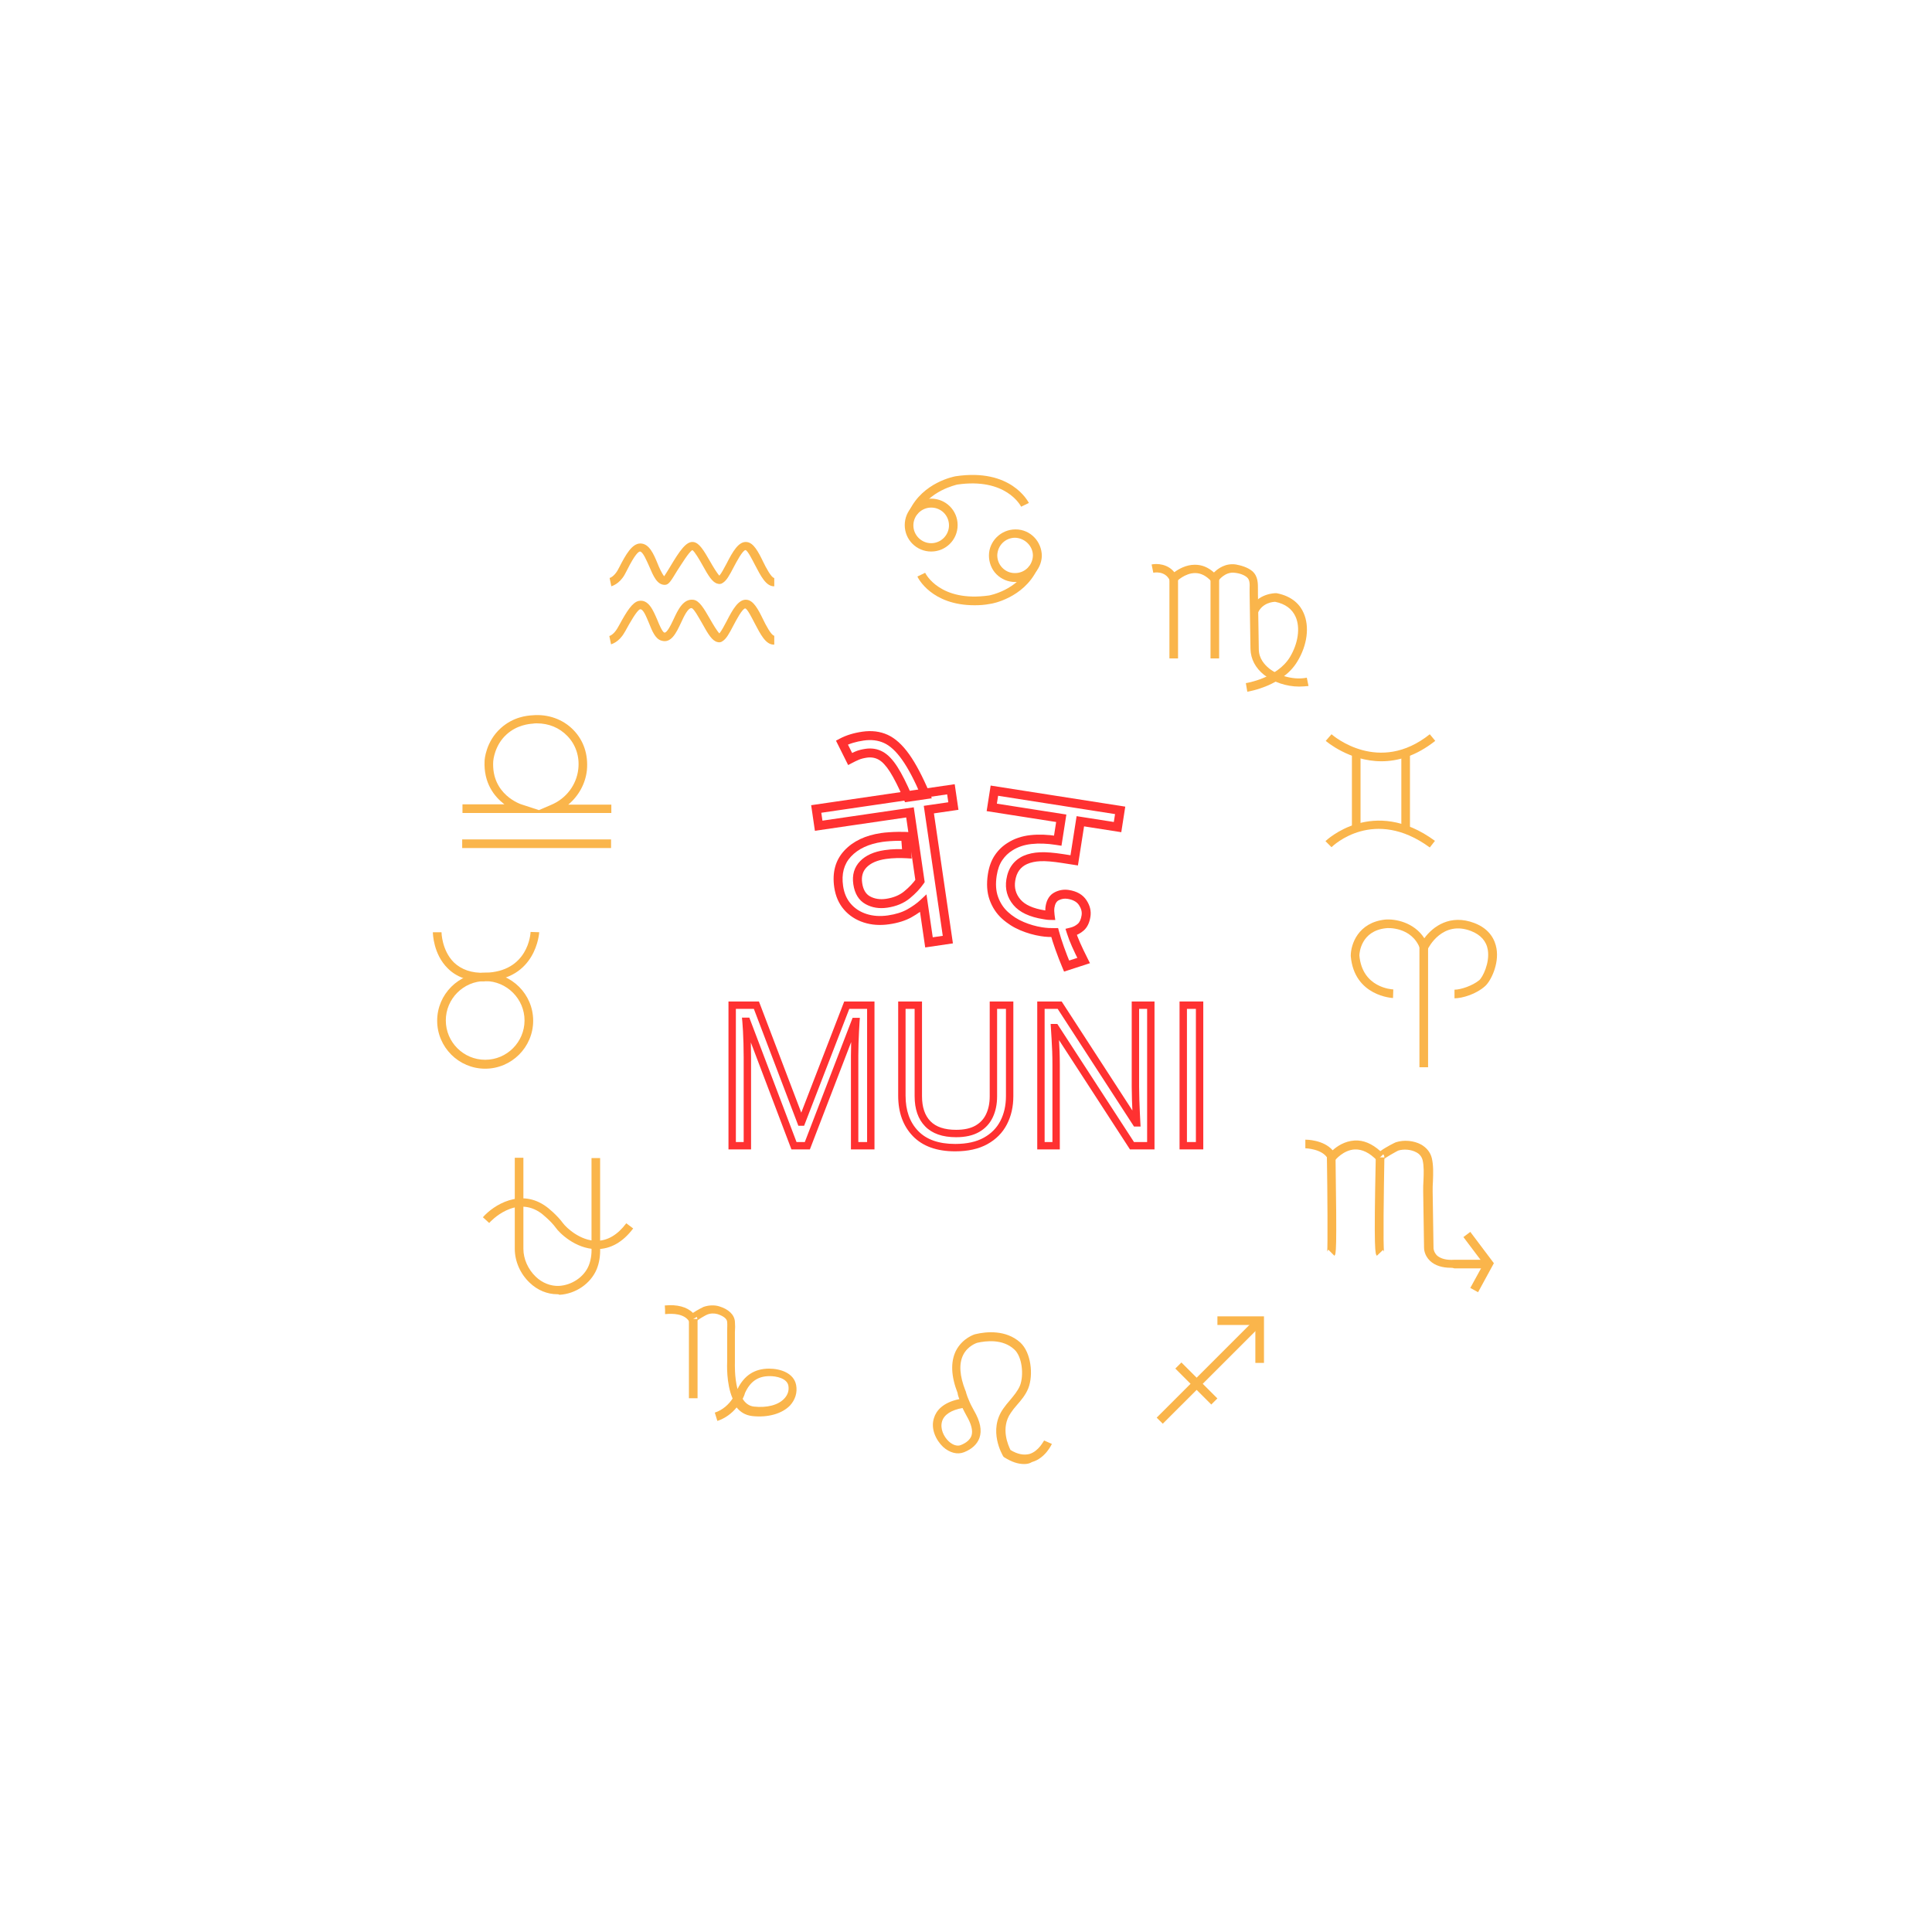 <svg xmlns="http://www.w3.org/2000/svg" xmlns:xlink="http://www.w3.org/1999/xlink" width="500" zoomAndPan="magnify" viewBox="0 0 375 375" height="500" preserveAspectRatio="xMidYMid meet" version="1.0"><defs><g/><clipPath id="1c40ab8f4a"><rect x="0" width="98" y="0" height="53"/></clipPath><clipPath id="7c1d79044a"><rect x="0" width="68" y="0" height="97"/></clipPath><clipPath id="5fd9636884"><path d="M 181 258 L 205 258 L 205 284.246 L 181 284.246 Z M 181 258 " clip-rule="nonzero"/></clipPath><clipPath id="48532c0ea3"><path d="M 84.02 188 L 104 188 L 104 208 L 84.02 208 Z M 84.02 188 " clip-rule="nonzero"/></clipPath><clipPath id="e8a7ed3d88"><path d="M 84.02 180 L 105 180 L 105 191 L 84.02 191 Z M 84.02 180 " clip-rule="nonzero"/></clipPath></defs><g transform="matrix(1, 0, 0, 1, 138, 181)"><g clip-path="url(#1c40ab8f4a)"><g fill="#ff3131" fill-opacity="1"><g transform="translate(0.382, 41.383)"><g><path d="M 15.059 0.254 L 5.898 -23.891 L 6.566 -24.145 L 6.566 -23.43 L 6.418 -23.43 L 6.418 -24.145 L 7.133 -24.215 C 7.184 -23.695 7.227 -23.059 7.266 -22.316 C 7.301 -21.578 7.332 -20.773 7.359 -19.902 C 7.383 -19.031 7.398 -18.145 7.398 -17.242 L 7.398 0.715 L 3.016 0.715 L 3.016 -27.996 L 8.93 -27.996 L 17.742 -4.844 L 17.074 -4.59 L 17.074 -5.309 L 17.203 -5.309 L 17.203 -4.59 L 16.535 -4.848 L 25.48 -27.996 L 31.355 -27.996 L 31.355 0.715 L 26.785 0.715 L 26.785 -17.465 C 26.785 -18.281 26.801 -19.102 26.824 -19.922 C 26.852 -20.742 26.883 -21.52 26.918 -22.25 C 26.957 -22.984 26.992 -23.617 27.031 -24.156 L 27.746 -24.109 L 27.746 -23.391 L 27.598 -23.391 L 27.598 -24.109 L 28.266 -23.852 L 18.816 0.715 L 15.234 0.715 Z M 16.398 -0.254 L 15.73 0 L 15.73 -0.715 L 18.324 -0.715 L 18.324 0 L 17.656 -0.258 L 27.105 -24.824 L 28.516 -24.824 L 28.461 -24.059 C 28.426 -23.527 28.387 -22.898 28.352 -22.176 C 28.312 -21.453 28.281 -20.688 28.258 -19.879 C 28.23 -19.07 28.219 -18.266 28.219 -17.465 L 28.219 0 L 27.504 0 L 27.504 -0.715 L 30.637 -0.715 L 30.637 0 L 29.922 0 L 29.922 -27.281 L 30.637 -27.281 L 30.637 -26.562 L 25.973 -26.562 L 25.973 -27.281 L 26.641 -27.02 L 17.695 -3.875 L 16.578 -3.875 L 7.766 -27.023 L 8.434 -27.281 L 8.434 -26.562 L 3.73 -26.562 L 3.73 -27.281 L 4.449 -27.281 L 4.449 0 L 3.73 0 L 3.73 -0.715 L 6.68 -0.715 L 6.68 0 L 5.965 0 L 5.965 -17.242 C 5.965 -18.129 5.949 -19.004 5.926 -19.859 C 5.902 -20.719 5.871 -21.516 5.832 -22.242 C 5.797 -22.965 5.754 -23.578 5.707 -24.074 L 5.629 -24.863 L 7.062 -24.863 Z M 16.398 -0.254 "/></g></g></g><g fill="#ff3131" fill-opacity="1"><g transform="translate(33.603, 41.383)"><g><path d="M 25.086 -27.281 L 25.086 -9.629 C 25.086 -7.582 24.672 -5.758 23.84 -4.148 C 22.996 -2.516 21.727 -1.23 20.031 -0.297 C 18.355 0.629 16.277 1.09 13.789 1.09 C 10.215 1.09 7.477 0.102 5.574 -1.871 C 3.684 -3.84 2.734 -6.449 2.734 -9.703 L 2.734 -27.996 L 7.359 -27.996 L 7.359 -9.609 C 7.359 -7.488 7.902 -5.871 8.992 -4.754 C 10.078 -3.641 11.738 -3.086 13.977 -3.086 C 15.516 -3.086 16.766 -3.355 17.719 -3.898 C 18.648 -4.426 19.344 -5.168 19.793 -6.121 C 20.266 -7.109 20.5 -8.27 20.5 -9.59 L 20.5 -27.996 L 25.086 -27.996 Z M 23.652 -27.281 L 24.367 -27.281 L 24.367 -26.562 L 21.215 -26.562 L 21.215 -27.281 L 21.934 -27.281 L 21.934 -9.59 C 21.934 -8.051 21.652 -6.691 21.09 -5.504 C 20.508 -4.281 19.621 -3.328 18.426 -2.652 C 17.25 -1.984 15.77 -1.652 13.977 -1.652 C 11.336 -1.652 9.332 -2.352 7.969 -3.754 C 6.605 -5.148 5.926 -7.102 5.926 -9.609 L 5.926 -27.281 L 6.645 -27.281 L 6.645 -26.562 L 3.453 -26.562 L 3.453 -27.281 L 4.168 -27.281 L 4.168 -9.703 C 4.168 -6.836 4.98 -4.555 6.609 -2.867 C 8.227 -1.184 10.621 -0.344 13.789 -0.344 C 16.031 -0.344 17.879 -0.746 19.34 -1.551 C 20.781 -2.344 21.855 -3.43 22.566 -4.809 C 23.289 -6.211 23.652 -7.816 23.652 -9.629 Z M 23.652 -27.281 "/></g></g></g><g fill="#ff3131" fill-opacity="1"><g transform="translate(60.312, 41.383)"><g><path d="M 25.059 0.715 L 21.012 0.715 L 5.93 -22.523 L 6.531 -22.914 L 6.531 -22.195 L 6.383 -22.195 L 6.383 -22.914 L 7.098 -22.957 L 7.227 -20.879 C 7.277 -20.094 7.316 -19.262 7.348 -18.375 C 7.379 -17.492 7.398 -16.59 7.398 -15.672 L 7.398 0.715 L 3.016 0.715 L 3.016 -27.996 L 7.758 -27.996 L 22.785 -4.832 L 22.188 -4.441 L 22.188 -5.156 L 22.316 -5.156 L 22.316 -4.441 L 21.602 -4.398 C 21.574 -4.84 21.543 -5.461 21.508 -6.266 C 21.469 -7.07 21.434 -7.938 21.402 -8.867 C 21.371 -9.801 21.355 -10.672 21.355 -11.477 L 21.355 -27.996 L 25.777 -27.996 L 25.777 0.715 Z M 25.059 -0.715 L 25.059 0 L 24.344 0 L 24.344 -27.281 L 25.059 -27.281 L 25.059 -26.562 L 22.074 -26.562 L 22.074 -27.281 L 22.789 -27.281 L 22.789 -11.477 C 22.789 -10.688 22.805 -9.832 22.836 -8.914 C 22.867 -7.992 22.902 -7.129 22.938 -6.332 C 22.977 -5.531 23.008 -4.914 23.031 -4.48 L 23.074 -3.723 L 21.797 -3.723 L 6.77 -26.891 L 7.371 -27.281 L 7.371 -26.562 L 3.73 -26.562 L 3.73 -27.281 L 4.449 -27.281 L 4.449 0 L 3.73 0 L 3.73 -0.715 L 6.68 -0.715 L 6.68 0 L 5.965 0 L 5.965 -15.672 C 5.965 -16.574 5.949 -17.457 5.918 -18.324 C 5.887 -19.195 5.848 -20.016 5.797 -20.789 L 5.617 -23.629 L 6.918 -23.629 L 22.004 -0.391 L 21.402 0 L 21.402 -0.715 Z M 25.059 -0.715 "/></g></g></g><g fill="#ff3131" fill-opacity="1"><g transform="translate(87.935, 41.383)"><g><path d="M 3.016 -27.996 L 7.621 -27.996 L 7.621 0.715 L 3.016 0.715 Z M 4.449 -26.562 L 4.449 -0.715 L 6.188 -0.715 L 6.188 -26.562 Z M 4.449 -26.562 "/></g></g></g></g></g><g transform="matrix(1, 0, 0, 1, 154, 136)"><g clip-path="url(#7c1d79044a)"><g fill="#ff3131" fill-opacity="1"><g transform="translate(8.594, 49.503)"><g><path d="M 22.582 -28.195 L 17.82 -27.5 L 17.695 -28.355 L 18.555 -28.484 L 22.367 -2.395 L 16.988 -1.605 L 15.758 -10.02 L 16.617 -10.148 L 17.207 -9.512 C 16.445 -8.801 15.492 -8.121 14.352 -7.477 C 13.18 -6.816 11.73 -6.355 10.004 -6.105 C 8.223 -5.844 6.57 -5.961 5.051 -6.453 C 3.508 -6.953 2.234 -7.785 1.227 -8.945 C 0.215 -10.109 -0.414 -11.555 -0.668 -13.277 C -1.09 -16.18 -0.434 -18.562 1.305 -20.426 C 2.996 -22.234 5.375 -23.363 8.445 -23.812 C 8.863 -23.875 9.383 -23.926 10.008 -23.969 C 10.629 -24.012 11.234 -24.035 11.824 -24.043 C 12.418 -24.047 12.883 -24.043 13.215 -24.027 L 13.977 -23.984 L 14.371 -18.855 L 13.375 -18.918 C 12.801 -18.953 12.152 -18.961 11.434 -18.949 C 10.723 -18.934 10.035 -18.875 9.367 -18.781 C 7.668 -18.531 6.414 -17.988 5.605 -17.148 C 4.855 -16.375 4.57 -15.363 4.754 -14.117 C 4.938 -12.844 5.441 -11.98 6.258 -11.527 C 7.156 -11.031 8.195 -10.867 9.375 -11.039 C 10.805 -11.25 11.98 -11.73 12.898 -12.484 C 13.879 -13.285 14.668 -14.121 15.266 -14.988 L 15.98 -14.496 L 15.121 -14.371 L 13.172 -27.695 L 14.031 -27.82 L 14.156 -26.961 L -4.422 -24.246 L -5.148 -29.215 L 22.715 -33.289 L 23.441 -28.32 Z M 22.332 -29.91 L 22.457 -29.055 L 21.598 -28.93 L 21.121 -32.18 L 21.98 -32.305 L 22.105 -31.445 L -4.039 -27.621 L -4.164 -28.48 L -3.305 -28.605 L -2.832 -25.355 L -3.688 -25.23 L -3.816 -26.09 L 14.766 -28.805 L 16.887 -14.285 L 16.695 -14.004 C 16.004 -13 15.105 -12.047 14 -11.141 C 12.832 -10.184 11.375 -9.578 9.629 -9.324 C 8.059 -9.094 6.656 -9.324 5.418 -10.008 C 4.098 -10.742 3.305 -12.027 3.035 -13.867 C 2.77 -15.676 3.211 -17.172 4.355 -18.355 C 5.441 -19.477 7.027 -20.191 9.117 -20.496 C 9.855 -20.605 10.613 -20.668 11.395 -20.684 C 12.164 -20.699 12.863 -20.688 13.484 -20.648 L 13.43 -19.781 L 12.566 -19.715 L 12.305 -23.094 L 13.168 -23.16 L 13.125 -22.293 C 12.828 -22.309 12.402 -22.312 11.844 -22.305 C 11.285 -22.301 10.711 -22.277 10.129 -22.238 C 9.547 -22.199 9.07 -22.148 8.695 -22.094 C 6.027 -21.703 3.988 -20.754 2.574 -19.242 C 1.215 -17.785 0.707 -15.879 1.051 -13.531 C 1.254 -12.141 1.75 -10.992 2.539 -10.082 C 3.332 -9.164 4.348 -8.504 5.586 -8.105 C 6.852 -7.695 8.238 -7.602 9.754 -7.82 C 11.266 -8.043 12.512 -8.434 13.5 -8.988 C 14.52 -9.566 15.359 -10.164 16.023 -10.781 L 17.234 -11.91 L 18.578 -2.715 L 17.723 -2.59 L 17.594 -3.449 L 21.258 -3.984 L 21.383 -3.125 L 20.523 -3 L 16.711 -29.09 Z M 22.332 -29.91 "/></g></g></g><g fill="#ff3131" fill-opacity="1"><g transform="translate(34.052, 45.78)"><g><path d="M -12.652 -26.688 C -13.629 -28.961 -14.52 -30.727 -15.32 -31.984 C -16.07 -33.16 -16.805 -33.945 -17.523 -34.34 C -18.203 -34.715 -18.965 -34.84 -19.809 -34.719 C -20.434 -34.625 -20.953 -34.488 -21.367 -34.309 C -21.828 -34.109 -22.254 -33.906 -22.641 -33.699 L -23.426 -33.281 L -25.789 -38.016 L -25.043 -38.414 C -23.824 -39.062 -22.371 -39.512 -20.688 -39.758 C -18.867 -40.023 -17.223 -39.82 -15.75 -39.148 C -14.289 -38.48 -12.895 -37.215 -11.566 -35.352 C -10.297 -33.562 -8.98 -31.07 -7.625 -27.871 L -7.184 -26.836 L -12.391 -26.074 Z M -11.059 -27.371 L -11.855 -27.027 L -11.98 -27.887 L -8.547 -28.391 L -8.422 -27.531 L -9.223 -27.191 C -10.527 -30.277 -11.781 -32.66 -12.98 -34.344 C -14.129 -35.957 -15.289 -37.031 -16.469 -37.566 C -17.633 -38.098 -18.957 -38.258 -20.434 -38.039 C -21.922 -37.824 -23.188 -37.438 -24.227 -36.883 L -24.633 -37.648 L -23.855 -38.035 L -22.27 -34.855 L -23.047 -34.465 L -23.453 -35.234 C -23.027 -35.457 -22.562 -35.68 -22.059 -35.902 C -21.504 -36.145 -20.84 -36.32 -20.059 -36.434 C -18.828 -36.613 -17.703 -36.422 -16.688 -35.859 C -15.711 -35.32 -14.766 -34.34 -13.859 -32.918 C -13.004 -31.582 -12.07 -29.734 -11.059 -27.371 Z M -11.059 -27.371 "/></g></g></g><g fill="#ff3131" fill-opacity="1"><g transform="translate(34.558, 45.907)"><g><path d="M 17.668 5.941 C 17.184 4.793 16.734 3.629 16.316 2.457 C 15.895 1.277 15.562 0.238 15.32 -0.664 L 16.16 -0.891 L 16.168 -0.023 C 15.773 -0.02 15.355 -0.027 14.902 -0.051 C 14.438 -0.07 13.961 -0.121 13.473 -0.199 C 12.125 -0.41 10.793 -0.789 9.484 -1.34 C 8.148 -1.902 6.957 -2.66 5.91 -3.613 C 4.836 -4.594 4.039 -5.809 3.523 -7.25 C 3.008 -8.695 2.898 -10.359 3.191 -12.242 C 3.422 -13.711 3.879 -14.945 4.559 -15.941 C 5.238 -16.934 6.078 -17.734 7.082 -18.344 C 8.328 -19.137 9.785 -19.625 11.441 -19.809 C 13.043 -19.984 14.781 -19.926 16.656 -19.629 L 16.883 -19.594 L 16.75 -18.738 L 15.895 -18.871 L 16.574 -23.215 L 17.43 -23.082 L 17.297 -22.223 L 2.949 -24.469 L 3.727 -29.43 L 29.855 -25.34 L 29.082 -20.379 L 21 -21.645 L 21.133 -22.5 L 21.992 -22.367 L 20.668 -13.922 L 17.57 -14.406 C 15.828 -14.68 14.438 -14.793 13.395 -14.75 C 12.402 -14.707 11.539 -14.523 10.801 -14.199 C 10.168 -13.914 9.66 -13.512 9.277 -12.992 C 8.883 -12.461 8.625 -11.777 8.492 -10.941 C 8.281 -9.586 8.609 -8.391 9.48 -7.352 C 10.379 -6.277 11.973 -5.562 14.258 -5.203 L 14.805 -5.117 C 14.949 -5.098 15.109 -5.086 15.285 -5.082 L 15.273 -4.215 L 14.414 -4.098 C 14.316 -4.82 14.309 -5.449 14.391 -5.992 C 14.602 -7.32 15.195 -8.23 16.172 -8.723 C 17.047 -9.164 17.961 -9.309 18.906 -9.16 C 20.469 -8.918 21.602 -8.262 22.312 -7.195 C 23.008 -6.156 23.266 -5.082 23.094 -3.973 C 22.91 -2.793 22.477 -1.902 21.793 -1.297 C 21.16 -0.738 20.414 -0.355 19.562 -0.152 L 19.359 -1 L 20.188 -1.262 C 20.43 -0.504 20.734 0.289 21.102 1.117 C 21.477 1.961 21.961 2.969 22.551 4.145 L 23.004 5.047 L 17.977 6.68 Z M 19.266 5.27 L 18.469 5.605 L 18.199 4.781 L 21.504 3.707 L 21.773 4.531 L 21 4.922 C 20.398 3.723 19.902 2.691 19.516 1.82 C 19.121 0.938 18.793 0.086 18.535 -0.734 L 18.25 -1.625 L 19.16 -1.844 C 19.734 -1.977 20.227 -2.23 20.645 -2.598 C 21.016 -2.926 21.258 -3.473 21.379 -4.242 C 21.484 -4.902 21.312 -5.566 20.867 -6.234 C 20.441 -6.875 19.695 -7.281 18.637 -7.445 C 18.059 -7.539 17.496 -7.445 16.949 -7.172 C 16.504 -6.949 16.223 -6.465 16.105 -5.723 C 16.047 -5.352 16.059 -4.887 16.133 -4.332 L 16.27 -3.332 L 15.262 -3.348 C 15.004 -3.352 14.762 -3.367 14.539 -3.402 L 13.988 -3.488 C 11.277 -3.914 9.328 -4.832 8.148 -6.238 C 6.941 -7.68 6.484 -9.336 6.777 -11.211 C 6.953 -12.328 7.32 -13.262 7.879 -14.02 C 8.445 -14.785 9.184 -15.375 10.102 -15.789 C 11.039 -16.199 12.113 -16.43 13.32 -16.48 C 14.477 -16.531 15.984 -16.41 17.84 -16.121 L 20.078 -15.77 L 19.945 -14.91 L 19.09 -15.047 L 20.41 -23.492 L 28.492 -22.227 L 28.355 -21.371 L 27.5 -21.504 L 28.008 -24.75 L 28.867 -24.617 L 28.73 -23.758 L 4.316 -27.582 L 4.449 -28.438 L 5.309 -28.305 L 4.801 -25.059 L 3.941 -25.191 L 4.078 -26.051 L 18.422 -23.805 L 17.473 -17.746 L 16.387 -17.918 C 14.664 -18.188 13.078 -18.242 11.633 -18.082 C 10.238 -17.93 9.023 -17.523 7.984 -16.863 C 7.191 -16.383 6.527 -15.746 5.992 -14.961 C 5.457 -14.18 5.098 -13.184 4.906 -11.973 C 4.656 -10.379 4.742 -9 5.16 -7.832 C 5.578 -6.66 6.219 -5.684 7.082 -4.895 C 7.977 -4.074 9.004 -3.426 10.156 -2.941 C 11.336 -2.445 12.531 -2.102 13.742 -1.914 C 14.168 -1.848 14.586 -1.805 14.988 -1.781 C 15.402 -1.762 15.793 -1.754 16.148 -1.758 L 16.82 -1.766 L 16.996 -1.117 C 17.227 -0.258 17.547 0.738 17.949 1.875 C 18.355 3.016 18.797 4.148 19.266 5.27 Z M 19.266 5.27 "/></g></g></g></g></g><path fill="#fab54b" d="M 118.66 157.801 L 89.766 157.801 L 89.766 156.125 L 97.91 156.125 C 95.957 154.621 93.836 152 94.059 147.648 C 94.059 147.484 94.285 143.969 97.184 141.348 C 99.637 139.117 102.371 138.895 103.32 138.84 C 106.387 138.559 109.289 139.621 111.297 141.684 C 113.305 143.746 114.195 146.48 113.918 149.492 C 113.641 152.113 112.301 154.508 110.293 156.184 L 118.66 156.184 Z M 104.211 140.402 C 103.934 140.402 103.711 140.402 103.43 140.457 C 102.652 140.512 100.309 140.734 98.301 142.574 C 95.957 144.695 95.734 147.707 95.734 147.762 C 95.344 154.23 101.09 156.125 101.367 156.184 L 104.602 157.242 L 106.945 156.238 C 109.902 155.012 111.91 152.336 112.246 149.266 C 112.523 146.812 111.742 144.527 110.125 142.855 C 108.562 141.238 106.5 140.402 104.211 140.402 Z M 104.211 140.402 " fill-opacity="1" fill-rule="nonzero"/><path fill="#fab54b" d="M 89.711 162.93 L 118.605 162.93 L 118.605 164.605 L 89.711 164.605 Z M 89.711 162.93 " fill-opacity="1" fill-rule="nonzero"/><path fill="#fab54b" d="M 150.23 113.801 C 148.668 113.801 147.664 111.793 146.551 109.672 C 146.047 108.723 145.156 106.883 144.707 106.773 C 144.152 106.773 142.922 109.113 142.422 110.062 C 141.586 111.68 141.027 112.684 140.301 113.129 C 140.023 113.352 139.633 113.41 139.297 113.297 C 138.293 113.074 137.512 111.793 136.34 109.672 C 135.785 108.668 134.836 107.051 134.391 106.773 C 133.719 107.105 132.215 109.617 131.434 110.789 C 130.207 112.797 129.816 113.52 129.035 113.52 C 127.527 113.52 126.805 111.793 126.023 109.953 C 125.52 108.836 124.797 107.105 124.238 107.051 C 123.957 107.051 123.289 107.496 121.672 110.73 C 121.504 111.066 121.336 111.344 121.227 111.57 C 120.164 113.41 118.77 113.742 118.66 113.801 L 118.324 112.184 C 118.379 112.184 119.105 111.961 119.832 110.789 C 119.941 110.621 120.055 110.344 120.223 110.062 C 121.449 107.664 122.676 105.488 124.293 105.488 C 124.293 105.488 124.348 105.488 124.348 105.488 C 126.023 105.547 126.859 107.496 127.641 109.395 C 127.918 110.117 128.531 111.457 128.922 111.848 C 129.203 111.457 129.648 110.676 130.039 110.062 C 131.934 106.883 133.219 104.988 134.613 105.211 C 135.727 105.379 136.566 106.773 137.848 109.004 C 138.352 109.895 139.188 111.289 139.633 111.734 C 140.023 111.289 140.582 110.23 141.027 109.395 C 142.199 107.105 143.371 104.988 144.988 105.211 C 146.27 105.379 147.164 107.051 148.109 109.004 C 148.613 110.062 149.73 112.184 150.285 112.184 L 150.285 113.801 Z M 150.23 113.801 " fill-opacity="1" fill-rule="nonzero"/><path fill="#fab54b" d="M 150.176 125.121 C 148.613 125.121 147.609 123.113 146.492 120.992 C 145.992 120.047 145.098 118.203 144.652 118.094 C 144.094 118.094 142.867 120.438 142.367 121.383 C 141.527 123 140.973 124.004 140.246 124.449 C 139.969 124.676 139.578 124.73 139.242 124.617 C 138.238 124.395 137.457 123.113 136.285 120.992 C 135.672 119.934 134.723 118.203 134.277 118.039 C 133.551 117.926 132.773 119.598 132.156 120.938 C 131.266 122.832 130.262 124.953 128.363 124.34 C 127.195 124.004 126.582 122.5 125.965 120.938 C 125.465 119.766 124.852 118.148 124.238 118.262 C 123.625 118.43 122.172 121.051 121.617 122.055 C 121.449 122.332 121.336 122.609 121.168 122.832 C 120.109 124.676 118.715 125.008 118.605 125.062 L 118.27 123.445 C 118.324 123.445 119.051 123.223 119.773 122.055 C 119.887 121.828 120.055 121.551 120.223 121.273 C 121.617 118.707 122.73 116.922 123.957 116.645 C 125.91 116.254 126.805 118.539 127.586 120.324 C 127.918 121.16 128.531 122.609 128.922 122.777 C 129.426 122.945 130.207 121.328 130.707 120.27 C 131.602 118.316 132.66 116.141 134.613 116.422 C 135.727 116.586 136.566 117.98 137.848 120.211 C 138.352 121.105 139.188 122.5 139.633 122.945 C 140.023 122.5 140.582 121.441 141.027 120.602 C 142.199 118.316 143.371 116.199 144.988 116.422 C 146.27 116.586 147.164 118.262 148.109 120.211 C 148.613 121.273 149.73 123.391 150.285 123.391 L 150.285 125.121 Z M 150.176 125.121 " fill-opacity="1" fill-rule="nonzero"/><path fill="#fab54b" d="M 268.148 147.762 C 261.902 147.762 257.383 143.859 257.328 143.801 L 258.445 142.52 L 257.887 143.133 L 258.445 142.52 C 258.836 142.855 267.648 150.383 277.52 142.52 L 278.582 143.801 C 274.844 146.758 271.273 147.762 268.148 147.762 Z M 268.148 147.762 " fill-opacity="1" fill-rule="nonzero"/><path fill="#fab54b" d="M 277.52 164.492 C 266.699 156.574 258.777 164.102 258.445 164.438 L 257.273 163.266 C 257.383 163.152 266.531 154.398 278.523 163.211 Z M 277.52 164.492 " fill-opacity="1" fill-rule="nonzero"/><path fill="#fab54b" d="M 262.406 146.09 L 264.078 146.09 L 264.078 160.754 L 262.406 160.754 Z M 262.406 146.09 " fill-opacity="1" fill-rule="nonzero"/><path fill="#fab54b" d="M 252.141 133.262 C 249.742 133.262 247.176 132.426 245.336 130.977 C 243.664 129.637 242.77 127.91 242.715 125.957 L 242.547 115.082 C 242.547 114.805 242.547 114.582 242.547 114.301 C 242.602 113.188 242.547 112.516 242.047 112.07 C 241.543 111.625 240.707 111.289 239.703 111.18 C 237.75 110.898 236.469 112.738 236.469 112.738 L 235.852 113.633 L 235.129 112.852 C 234.18 111.793 233.121 111.234 232.004 111.234 C 232.004 111.234 231.949 111.234 231.949 111.234 C 229.996 111.234 228.379 112.852 228.379 112.852 L 227.543 113.742 L 227.039 112.629 C 226.148 110.73 223.973 111.121 223.859 111.18 L 223.527 109.562 C 224.586 109.34 226.648 109.449 227.934 111.066 C 228.77 110.453 230.219 109.617 231.895 109.617 C 231.895 109.617 231.949 109.617 231.949 109.617 C 233.289 109.617 234.516 110.117 235.629 111.121 C 236.41 110.344 237.863 109.281 239.871 109.562 C 240.762 109.727 242.102 110.062 243.051 110.844 C 244.219 111.848 244.164 113.297 244.164 114.414 C 244.164 114.637 244.164 114.914 244.164 115.137 L 244.332 126.012 C 244.332 127.797 245.449 129.023 246.34 129.75 C 248.238 131.254 251.305 132.035 253.648 131.535 L 253.98 133.152 C 253.426 133.207 252.754 133.262 252.141 133.262 Z M 252.141 133.262 " fill-opacity="1" fill-rule="nonzero"/><path fill="#fab54b" d="M 242.102 134.266 L 241.82 132.594 C 241.879 132.594 247.848 131.645 250.355 127.574 C 251.973 124.898 252.422 121.828 251.473 119.711 C 250.801 118.203 249.465 117.203 247.512 116.812 C 247.121 116.812 245.059 116.977 244.164 118.93 L 242.66 118.203 C 244.109 115.137 247.512 115.137 247.621 115.137 L 247.789 115.137 C 250.969 115.75 252.422 117.535 253.035 118.984 C 254.203 121.605 253.758 125.23 251.805 128.41 C 248.961 133.152 242.379 134.211 242.102 134.266 Z M 242.102 134.266 " fill-opacity="1" fill-rule="nonzero"/><path fill="#fab54b" d="M 234.961 112.293 L 236.633 112.293 L 236.633 127.797 L 234.961 127.797 Z M 234.961 112.293 " fill-opacity="1" fill-rule="nonzero"/><path fill="#fab54b" d="M 226.984 112.293 L 228.656 112.293 L 228.656 127.797 L 226.984 127.797 Z M 226.984 112.293 " fill-opacity="1" fill-rule="nonzero"/><path fill="#fab54b" d="M 282.316 193.77 L 282.316 192.098 C 283.547 192.098 285.832 191.316 287.117 190.258 C 287.785 189.699 289.18 186.91 288.789 184.402 C 288.512 182.672 287.395 181.445 285.555 180.719 C 279.977 178.547 277.242 183.953 277.129 184.234 L 276.293 185.961 L 275.625 184.121 C 274.008 179.828 269.266 180.105 269.043 180.164 C 264.133 180.664 263.855 185.016 263.855 185.461 C 264.414 191.762 270.215 192.043 270.438 192.043 L 270.383 193.715 C 270.324 193.715 262.852 193.379 262.18 185.57 L 262.18 185.516 C 262.18 183.34 263.574 179.047 268.875 178.488 C 270.773 178.324 274.453 178.992 276.461 182.113 C 278.133 179.828 281.48 177.375 286.168 179.16 C 289.234 180.328 290.184 182.504 290.461 184.066 C 291.02 187.188 289.289 190.535 288.23 191.43 C 286.559 192.934 283.879 193.77 282.316 193.77 Z M 282.316 193.77 " fill-opacity="1" fill-rule="nonzero"/><path fill="#fab54b" d="M 275.512 183.453 L 277.188 183.453 L 277.188 207.152 L 275.512 207.152 Z M 275.512 183.453 " fill-opacity="1" fill-rule="nonzero"/><path fill="#fab54b" d="M 180.742 107.051 C 177.898 107.051 175.609 104.766 175.609 101.922 C 175.609 99.078 177.898 96.789 180.742 96.789 C 183.586 96.789 185.875 99.078 185.875 101.922 C 185.875 104.766 183.586 107.051 180.742 107.051 Z M 180.742 98.52 C 178.848 98.52 177.285 100.082 177.285 101.977 C 177.285 103.871 178.848 105.434 180.742 105.434 C 182.641 105.434 184.199 103.871 184.199 101.977 C 184.199 100.023 182.641 98.52 180.742 98.52 Z M 180.742 98.52 " fill-opacity="1" fill-rule="nonzero"/><path fill="#fab54b" d="M 178.008 99.859 L 176.504 99.133 C 179.125 93.613 185.203 92.496 185.484 92.441 C 196.25 90.824 199.539 97.348 199.707 97.625 L 198.203 98.352 C 198.09 98.129 195.246 92.664 185.762 94.059 C 185.707 94.113 180.242 95.172 178.008 99.859 Z M 178.008 99.859 " fill-opacity="1" fill-rule="nonzero"/><path fill="#fab54b" d="M 197.031 112.965 C 196.977 112.965 196.977 112.965 197.031 112.965 C 195.637 112.965 194.352 112.406 193.406 111.457 C 192.457 110.508 191.953 109.172 191.953 107.832 C 191.953 105.043 194.297 102.758 197.086 102.758 C 197.086 102.758 197.141 102.758 197.141 102.758 C 199.988 102.758 202.219 105.102 202.219 107.945 C 202.105 110.676 199.82 112.965 197.031 112.965 Z M 197.031 104.375 C 195.133 104.375 193.629 105.879 193.57 107.777 C 193.57 108.668 193.906 109.562 194.574 110.23 C 195.246 110.898 196.082 111.234 196.977 111.234 C 196.977 111.234 196.977 111.234 197.031 111.234 C 198.926 111.234 200.434 109.727 200.488 107.832 C 200.488 105.992 198.926 104.43 197.031 104.375 Z M 197.031 104.375 " fill-opacity="1" fill-rule="nonzero"/><path fill="#fab54b" d="M 189.164 117.48 C 180.797 117.48 178.176 112.184 178.066 111.902 L 179.57 111.18 L 178.789 111.512 L 179.57 111.18 C 179.684 111.402 182.473 116.922 191.953 115.582 C 192.012 115.582 197.477 114.582 199.766 109.895 L 201.27 110.621 C 198.594 116.086 192.512 117.203 192.234 117.203 C 191.117 117.426 190.113 117.48 189.164 117.48 Z M 189.164 117.48 " fill-opacity="1" fill-rule="nonzero"/><g clip-path="url(#5fd9636884)"><path fill="#fab54b" d="M 198.758 284.168 C 197.531 284.168 196.305 283.723 194.965 282.887 L 194.801 282.773 L 194.688 282.609 C 194.574 282.383 191.73 277.645 194.742 273.406 C 195.133 272.848 195.582 272.289 196.027 271.789 C 196.809 270.84 197.531 270.004 197.98 268.945 C 198.758 266.938 198.426 263.312 196.863 261.918 C 194.633 259.855 191.398 260.246 189.668 260.637 C 189.668 260.637 187.828 261.191 186.934 263.031 C 186.098 264.762 186.266 267.047 187.379 269.895 L 187.438 270.004 C 187.438 270.004 187.605 270.785 188.105 271.898 C 188.383 272.57 188.719 273.184 189.055 273.797 C 190.281 275.914 190.617 277.645 190.113 279.094 C 189.668 280.32 188.664 281.27 187.102 281.883 C 185.82 282.383 184.312 281.992 183.031 280.824 C 181.691 279.539 180.574 277.309 181.301 275.191 C 181.691 273.906 182.918 272.234 186.211 271.566 C 185.984 271.008 185.875 270.562 185.875 270.395 C 184.59 267.105 184.48 264.371 185.539 262.195 C 186.824 259.688 189.223 258.961 189.332 258.961 C 191.398 258.461 195.246 258.07 198.035 260.578 C 200.152 262.531 200.602 266.883 199.598 269.445 C 199.094 270.73 198.203 271.789 197.363 272.738 C 196.918 273.238 196.527 273.742 196.195 274.242 C 194.129 277.199 195.746 280.656 196.137 281.438 C 197.477 282.273 198.703 282.496 199.82 282.219 C 201.66 281.66 202.609 279.598 202.664 279.598 L 204.172 280.266 C 204.113 280.375 202.887 283.055 200.32 283.777 C 199.766 284.113 199.262 284.168 198.758 284.168 Z M 186.824 273.293 C 184.648 273.684 183.254 274.578 182.863 275.859 C 182.418 277.309 183.195 278.871 184.145 279.762 C 184.926 280.488 185.82 280.766 186.488 280.488 C 187.605 280.043 188.273 279.43 188.551 278.703 C 188.887 277.754 188.551 276.418 187.605 274.801 C 187.324 274.242 187.047 273.797 186.824 273.293 Z M 186.824 273.293 " fill-opacity="1" fill-rule="nonzero"/></g><path fill="#fab54b" d="M 286.891 250.82 L 285.387 249.984 L 287.953 245.301 L 284.047 240.113 L 285.387 239.109 L 289.961 245.188 Z M 286.891 250.82 " fill-opacity="1" fill-rule="nonzero"/><path fill="#fab54b" d="M 281.648 246.078 C 279.918 246.078 278.523 245.633 277.578 244.742 C 276.406 243.625 276.406 242.344 276.406 242.176 L 276.238 231.133 C 276.238 230.52 276.238 229.852 276.293 229.184 C 276.352 227.789 276.406 226.34 276.125 225.168 C 275.961 224.555 275.57 223.996 274.898 223.66 C 273.895 223.105 272.445 222.992 271.387 223.328 C 271.051 223.492 268.82 224.723 268.539 225.055 C 268.707 224.887 268.82 224.387 268.484 224.051 L 267.258 225.223 C 265.863 223.773 264.414 223.047 262.961 223.105 C 260.73 223.215 259.168 225.168 259.168 225.168 L 258.332 226.227 L 257.773 225 C 256.828 222.992 253.426 222.879 253.367 222.879 L 253.367 221.207 C 253.535 221.207 256.883 221.207 258.668 223.27 C 259.504 222.492 261.012 221.488 262.906 221.375 C 264.637 221.262 266.309 221.988 267.926 223.438 C 269.043 222.602 270.883 221.711 270.938 221.711 C 272.5 221.207 274.398 221.375 275.848 222.156 C 276.906 222.77 277.633 223.66 277.91 224.777 C 278.246 226.172 278.191 227.73 278.133 229.293 C 278.078 229.965 278.078 230.578 278.078 231.191 L 278.246 242.289 C 278.246 242.344 278.301 243.07 278.914 243.684 C 279.586 244.297 280.758 244.629 282.262 244.52 L 289.125 244.52 L 289.125 246.191 L 282.316 246.191 C 281.984 246.078 281.816 246.078 281.648 246.078 Z M 281.648 246.078 " fill-opacity="1" fill-rule="nonzero"/><path fill="#fab54b" d="M 267.258 243.738 C 266.922 243.402 266.645 243.125 267.035 224.609 L 268.707 224.664 C 268.598 231.191 268.43 241.953 268.652 242.957 C 268.652 242.957 268.598 242.789 268.43 242.621 Z M 267.258 243.738 " fill-opacity="1" fill-rule="nonzero"/><path fill="#fab54b" d="M 259.004 243.738 L 257.832 242.566 C 257.664 242.734 257.609 242.957 257.609 242.957 C 257.719 242.066 257.664 231.246 257.551 224.609 L 259.227 224.609 C 259.504 243.234 259.336 243.402 259.004 243.738 Z M 259.004 243.738 " fill-opacity="1" fill-rule="nonzero"/><path fill="#fab54b" d="M 245.336 264.539 L 243.664 264.539 L 243.664 257.176 L 236.301 257.176 L 236.301 255.504 L 245.336 255.504 Z M 245.336 264.539 " fill-opacity="1" fill-rule="nonzero"/><path fill="#fab54b" d="M 228.129 265.637 L 229.312 264.453 L 236.293 271.434 L 235.109 272.617 Z M 228.129 265.637 " fill-opacity="1" fill-rule="nonzero"/><path fill="#fab54b" d="M 224.512 275.164 L 243.918 255.762 L 245.102 256.945 L 225.695 276.344 Z M 224.512 275.164 " fill-opacity="1" fill-rule="nonzero"/><path fill="#fab54b" d="M 139.242 275.805 L 138.742 274.188 C 140.301 273.684 141.473 272.57 142.199 271.453 C 140.914 268.5 141.141 264.594 141.141 264.316 L 141.141 259.352 C 141.141 259.02 141.141 258.684 141.141 258.348 C 141.141 257.734 141.195 257.121 141.141 256.562 C 141.082 255.84 140.133 255.336 139.242 255.059 C 138.629 254.891 137.902 254.891 137.234 255.172 C 136.957 255.281 135.504 256.117 135.227 256.398 C 135.336 256.285 135.449 255.949 135.227 255.617 L 133.777 256.508 C 132.828 254.945 130.539 254.945 129.258 255.059 C 129.145 255.059 129.09 255.059 129.09 255.059 L 129.09 254.223 L 129.035 253.387 L 129.09 253.387 C 131.434 253.164 133.328 253.664 134.5 254.836 C 135.395 254.223 136.566 253.664 136.566 253.664 C 137.57 253.328 138.629 253.273 139.578 253.555 C 141.418 254.109 142.535 255.172 142.645 256.508 C 142.699 257.176 142.699 257.902 142.645 258.57 C 142.645 258.906 142.645 259.184 142.645 259.52 L 142.645 264.539 C 142.645 264.594 142.535 267.273 143.148 269.613 C 144.43 266.992 146.438 265.652 149.281 265.652 C 151.457 265.652 154.078 266.492 154.527 268.832 C 154.805 270.281 154.359 271.676 153.355 272.793 C 151.793 274.41 149.059 275.191 145.992 274.855 C 144.652 274.688 143.703 274.074 142.98 273.184 C 142.031 274.355 140.75 275.301 139.242 275.805 Z M 144.152 271.512 C 144.652 272.348 145.379 272.902 146.328 273.016 C 148.836 273.293 151.066 272.738 152.238 271.453 C 152.91 270.73 153.188 269.895 153.02 268.945 C 152.742 267.496 150.621 267.105 149.449 267.105 C 149.449 267.105 149.449 267.105 149.395 267.105 C 147.105 267.105 145.602 268.164 144.598 270.395 C 144.484 270.84 144.316 271.176 144.152 271.512 Z M 144.152 271.512 " fill-opacity="1" fill-rule="nonzero"/><path fill="#fab54b" d="M 133.719 256.008 L 135.395 256.008 L 135.395 271.398 L 133.719 271.398 Z M 133.719 256.008 " fill-opacity="1" fill-rule="nonzero"/><path fill="#fab54b" d="M 115.816 242.453 C 115.758 242.453 115.758 242.453 115.703 242.453 C 111.633 242.398 108.508 239.219 107.895 238.328 C 106.891 236.934 105.105 235.539 105.105 235.539 C 100.086 231.805 95.176 237.102 94.953 237.379 L 93.727 236.266 C 95.789 233.922 101.09 230.52 106.109 234.258 C 106.219 234.312 108.172 235.875 109.289 237.438 C 109.957 238.328 112.637 240.836 115.758 240.836 C 115.758 240.836 115.816 240.836 115.816 240.836 C 117.934 240.836 119.887 239.668 121.559 237.438 L 122.898 238.441 C 120.891 241.117 118.492 242.453 115.816 242.453 Z M 115.816 242.453 " fill-opacity="1" fill-rule="nonzero"/><path fill="#fab54b" d="M 108.172 251.211 C 106.219 251.211 104.324 250.43 102.816 248.98 C 100.977 247.25 99.918 244.797 99.918 242.398 L 99.918 224.723 L 101.59 224.723 L 101.59 242.398 C 101.59 244.352 102.484 246.359 103.988 247.809 C 105.273 249.035 106.891 249.648 108.453 249.594 C 110.961 249.48 113.359 247.863 114.254 245.691 C 114.645 244.742 114.867 243.57 114.812 242.23 L 114.812 224.777 L 116.484 224.777 L 116.484 242.23 C 116.539 243.738 116.316 245.133 115.816 246.359 C 114.645 249.148 111.742 251.156 108.562 251.32 C 108.453 251.211 108.285 251.211 108.172 251.211 Z M 108.172 251.211 " fill-opacity="1" fill-rule="nonzero"/><g clip-path="url(#48532c0ea3)"><path fill="#fab54b" d="M 94.172 207.434 C 89.039 207.434 84.855 203.25 84.855 198.121 C 84.855 192.988 89.039 188.809 94.172 188.809 C 99.305 188.809 103.488 192.988 103.488 198.121 C 103.488 203.25 99.305 207.434 94.172 207.434 Z M 94.172 190.426 C 89.934 190.426 86.531 193.883 86.531 198.062 C 86.531 202.301 89.988 205.703 94.172 205.703 C 98.41 205.703 101.812 202.246 101.812 198.062 C 101.812 193.883 98.355 190.426 94.172 190.426 Z M 94.172 190.426 " fill-opacity="1" fill-rule="nonzero"/></g><g clip-path="url(#e8a7ed3d88)"><path fill="#fab54b" d="M 93.836 190.48 C 90.938 190.48 88.594 189.645 86.922 187.969 C 84.074 185.184 84.02 181.109 84.02 180.945 L 85.695 180.945 L 84.855 180.945 L 85.695 180.945 C 85.695 181 85.75 184.457 88.094 186.801 C 89.543 188.191 91.551 188.918 94.117 188.809 C 102.539 188.641 102.984 181.223 102.984 180.887 L 104.66 180.945 C 104.66 181.055 104.102 190.199 94.172 190.426 C 94.059 190.48 93.949 190.48 93.836 190.48 Z M 93.836 190.48 " fill-opacity="1" fill-rule="nonzero"/></g><path fill="#fab54b" d="M 272 146.09 L 273.672 146.09 L 273.672 160.867 L 272 160.867 Z M 272 146.09 " fill-opacity="1" fill-rule="nonzero"/></svg>